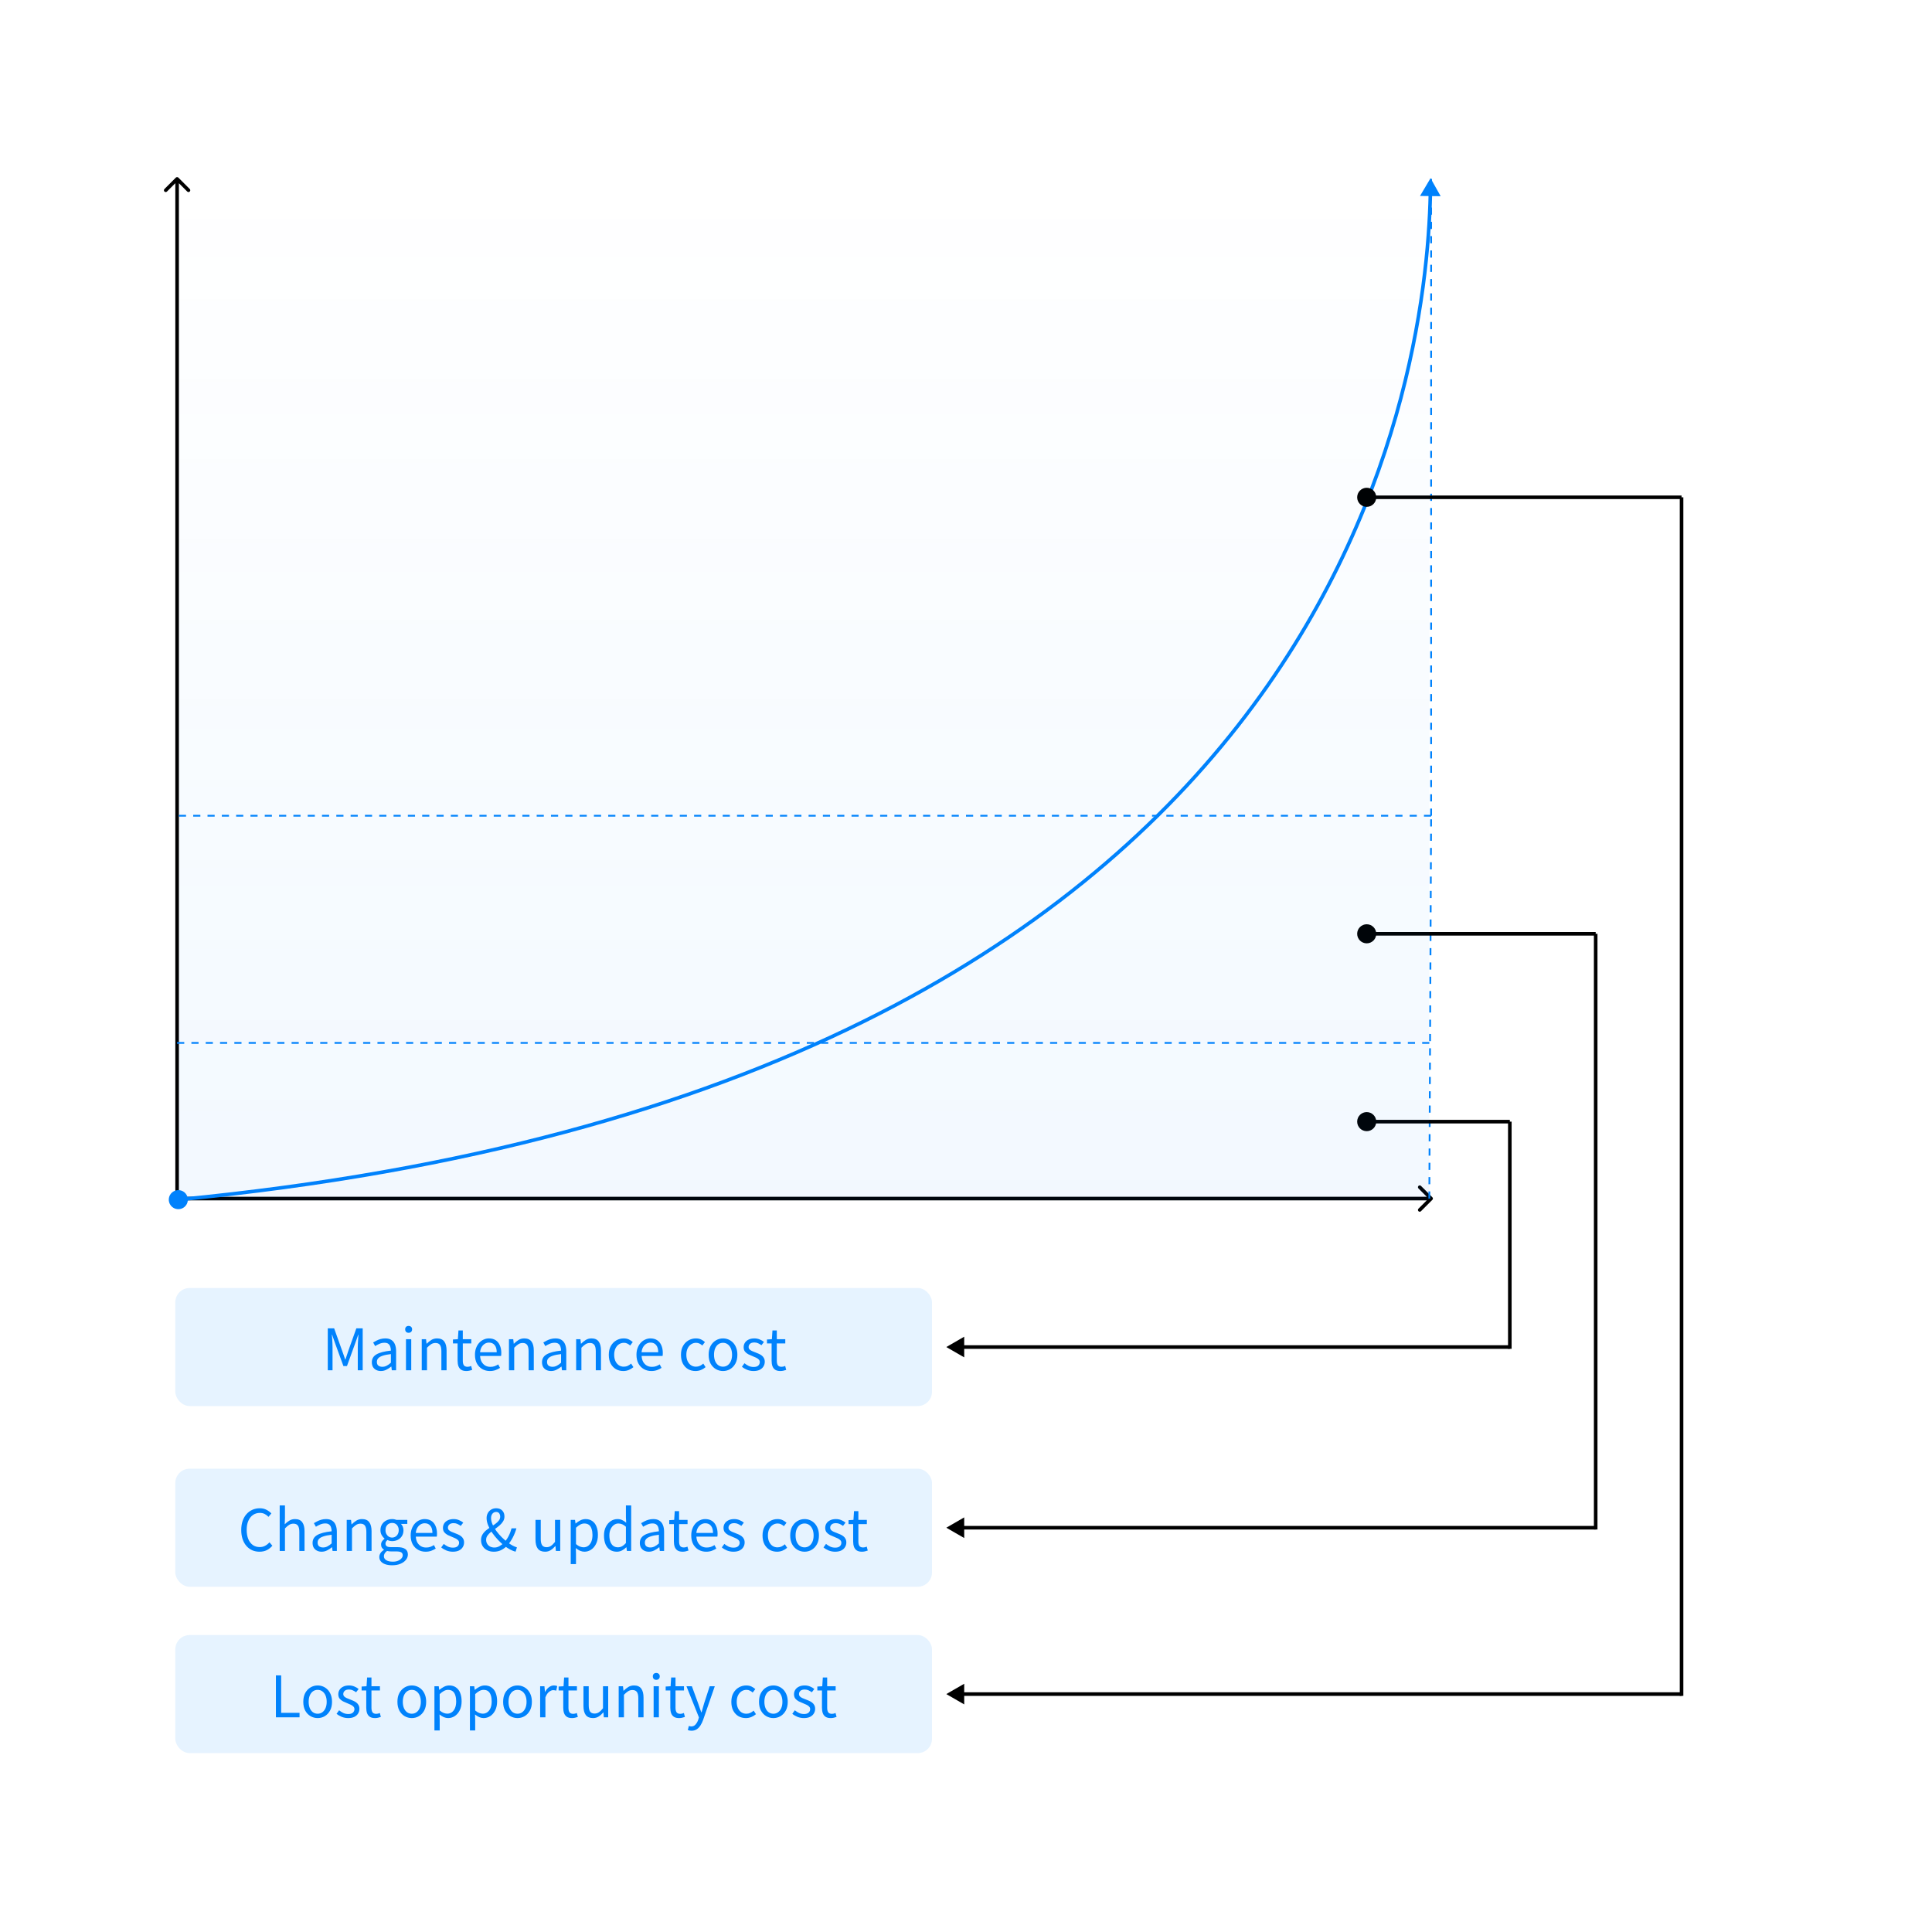 <svg width="1080" height="1080" viewBox="0 0 1080 1080" fill="none" xmlns="http://www.w3.org/2000/svg">
<path d="M99.707 99.293C99.317 98.902 98.683 98.902 98.293 99.293L91.929 105.657C91.538 106.047 91.538 106.68 91.929 107.071C92.32 107.462 92.953 107.462 93.343 107.071L99 101.414L104.657 107.071C105.047 107.462 105.681 107.462 106.071 107.071C106.462 106.68 106.462 106.047 106.071 105.657L99.707 99.293ZM99 671.008H100L100 100H99H98L98 671.008H99Z" fill="black"/>
<path d="M800.707 670.707C801.098 670.317 801.098 669.683 800.707 669.293L794.343 662.929C793.953 662.538 793.319 662.538 792.929 662.929C792.538 663.319 792.538 663.953 792.929 664.343L798.586 670L792.929 675.657C792.538 676.047 792.538 676.681 792.929 677.071C793.319 677.462 793.953 677.462 794.343 677.071L800.707 670.707ZM100 670V671L800 671V670V669L100 669V670Z" fill="black"/>
<path d="M99 583L799 583" stroke="#0082FC" stroke-dasharray="4 4"/>
<path d="M100 456L800 456" stroke="#0082FC" stroke-dasharray="4 4"/>
<path d="M800 100V456" stroke="#0082FC" stroke-dasharray="4 4"/>
<path d="M799 670L800 456" stroke="#0082FC" stroke-dasharray="4 4"/>
<path d="M95.551 673.984C97.413 676.267 100.772 676.608 103.055 674.746C105.337 672.884 105.678 669.525 103.816 667.242C101.955 664.96 98.595 664.619 96.312 666.481C94.03 668.342 93.689 671.702 95.551 673.984ZM799.684 99.613L793.797 109.547L805.343 109.678L799.684 99.613ZM99.684 670.613L99.78 671.609C424.112 640.252 598.77 526.168 692.622 406.499C786.453 286.855 799.391 161.781 800.581 108.641L799.581 108.619L798.582 108.596C797.397 161.505 784.51 286.091 691.048 405.265C597.606 524.412 423.503 638.302 99.587 669.618L99.684 670.613Z" fill="#0082FC"/>
<path d="M529 753L539 758.773L539 747.226L529 753ZM538 753L538 754L844 754L844 753L844 752L538 752L538 753Z" fill="black"/>
<path d="M529 854L539 859.773L539 848.226L529 854ZM538 854L538 855L892 855L892 854L892 853L538 853L538 854Z" fill="black"/>
<path d="M529 947L539 952.774V941.226L529 947ZM538 947V948L940 948V947V946L538 946V947Z" fill="black"/>
<path d="M844 627V754" stroke="black" stroke-width="2"/>
<path d="M892 522V855" stroke="black" stroke-width="2"/>
<path d="M940 278V948" stroke="black" stroke-width="2"/>
<path d="M758.667 627C758.667 629.946 761.054 632.333 764 632.333C766.946 632.333 769.333 629.946 769.333 627C769.333 624.054 766.946 621.667 764 621.667C761.054 621.667 758.667 624.054 758.667 627ZM764 627V628H844V627V626H764V627Z" fill="black"/>
<path d="M758.667 522C758.667 524.946 761.054 527.333 764 527.333C766.946 527.333 769.333 524.946 769.333 522C769.333 519.054 766.946 516.667 764 516.667C761.054 516.667 758.667 519.054 758.667 522ZM764 522V523H892V522V521H764V522Z" fill="black"/>
<path d="M758.667 278C758.667 280.946 761.054 283.333 764 283.333C766.946 283.333 769.333 280.946 769.333 278C769.333 275.054 766.946 272.667 764 272.667C761.054 272.667 758.667 275.054 758.667 278ZM764 278V279H940V278V277H764V278Z" fill="black"/>
<rect x="98" y="720" width="423" height="66" rx="8" fill="#0082FC" fill-opacity="0.1"/>
<rect x="98" y="821" width="423" height="66" rx="8" fill="#0082FC" fill-opacity="0.1"/>
<rect x="98" y="914" width="423" height="66" rx="8" fill="#0082FC" fill-opacity="0.1"/>
<path d="M183.232 766V742.544H186.784L191.264 755.088C191.563 755.877 191.851 756.688 192.128 757.52C192.405 758.352 192.683 759.173 192.96 759.984H193.088C193.387 759.173 193.664 758.352 193.92 757.52C194.197 756.688 194.464 755.877 194.72 755.088L199.2 742.544H202.752V766H200V753.008C200 752.325 200.021 751.589 200.064 750.8C200.107 749.989 200.16 749.179 200.224 748.368C200.288 747.536 200.341 746.779 200.384 746.096H200.256L198.368 751.44L193.952 763.632H191.968L187.52 751.44L185.632 746.096H185.504C185.589 746.779 185.653 747.536 185.696 748.368C185.76 749.179 185.803 749.989 185.824 750.8C185.867 751.589 185.888 752.325 185.888 753.008V766H183.232ZM212.913 766.416C211.953 766.416 211.089 766.224 210.321 765.84C209.553 765.456 208.945 764.901 208.497 764.176C208.07 763.429 207.857 762.533 207.857 761.488C207.857 759.589 208.699 758.139 210.385 757.136C212.091 756.112 214.801 755.397 218.513 754.992C218.513 754.245 218.406 753.541 218.193 752.88C218.001 752.197 217.649 751.653 217.137 751.248C216.625 750.821 215.889 750.608 214.929 750.608C213.926 750.608 212.977 750.811 212.081 751.216C211.206 751.6 210.417 752.016 209.713 752.464L208.593 750.448C209.126 750.107 209.745 749.765 210.449 749.424C211.153 749.061 211.921 748.763 212.753 748.528C213.585 748.293 214.47 748.176 215.409 748.176C216.817 748.176 217.958 748.475 218.833 749.072C219.729 749.669 220.379 750.501 220.785 751.568C221.211 752.613 221.425 753.861 221.425 755.312V766H219.025L218.769 763.92H218.673C217.862 764.603 216.966 765.189 215.985 765.68C215.025 766.171 214.001 766.416 212.913 766.416ZM213.745 764.048C214.577 764.048 215.366 763.856 216.113 763.472C216.881 763.088 217.681 762.523 218.513 761.776V756.944C216.571 757.157 215.025 757.467 213.873 757.872C212.721 758.256 211.899 758.736 211.409 759.312C210.918 759.867 210.673 760.528 210.673 761.296C210.673 762.299 210.971 763.013 211.569 763.44C212.166 763.845 212.891 764.048 213.745 764.048ZM226.944 766V748.624H229.888V766H226.944ZM228.416 745.04C227.84 745.04 227.371 744.869 227.008 744.528C226.667 744.165 226.496 743.685 226.496 743.088C226.496 742.512 226.667 742.053 227.008 741.712C227.371 741.371 227.84 741.2 228.416 741.2C228.992 741.2 229.461 741.371 229.824 741.712C230.187 742.053 230.368 742.512 230.368 743.088C230.368 743.685 230.187 744.165 229.824 744.528C229.461 744.869 228.992 745.04 228.416 745.04ZM235.757 766V748.624H238.157L238.445 751.152H238.509C239.341 750.32 240.215 749.616 241.133 749.04C242.071 748.464 243.138 748.176 244.333 748.176C246.167 748.176 247.511 748.763 248.365 749.936C249.218 751.088 249.645 752.773 249.645 754.992V766H246.733V755.376C246.733 753.733 246.466 752.549 245.933 751.824C245.421 751.099 244.589 750.736 243.437 750.736C242.541 750.736 241.741 750.96 241.036 751.408C240.333 751.856 239.554 752.517 238.701 753.392V766H235.757ZM260.728 766.416C259.512 766.416 258.541 766.181 257.816 765.712C257.09 765.221 256.568 764.539 256.248 763.664C255.949 762.789 255.8 761.776 255.8 760.624V750.992H253.208V748.784L255.96 748.624L256.28 743.728H258.712V748.624H263.448V750.992H258.712V760.72C258.712 761.765 258.904 762.587 259.288 763.184C259.693 763.76 260.397 764.048 261.4 764.048C261.72 764.048 262.061 764.005 262.424 763.92C262.786 763.813 263.106 763.696 263.384 763.568L263.96 765.776C263.469 765.947 262.946 766.096 262.392 766.224C261.837 766.352 261.282 766.416 260.728 766.416ZM273.828 766.416C272.27 766.416 270.862 766.053 269.604 765.328C268.345 764.603 267.342 763.568 266.596 762.224C265.87 760.859 265.508 759.227 265.508 757.328C265.508 755.899 265.721 754.629 266.148 753.52C266.574 752.389 267.15 751.429 267.876 750.64C268.622 749.829 269.465 749.221 270.404 748.816C271.342 748.389 272.302 748.176 273.284 748.176C274.777 748.176 276.036 748.507 277.06 749.168C278.084 749.829 278.862 750.779 279.396 752.016C279.95 753.232 280.228 754.672 280.228 756.336C280.228 756.656 280.217 756.955 280.196 757.232C280.174 757.509 280.142 757.765 280.1 758H268.388C268.452 759.237 268.729 760.315 269.22 761.232C269.732 762.128 270.404 762.832 271.236 763.344C272.068 763.835 273.038 764.08 274.148 764.08C275.001 764.08 275.769 763.963 276.452 763.728C277.156 763.472 277.838 763.131 278.5 762.704L279.524 764.656C278.777 765.147 277.934 765.563 276.996 765.904C276.057 766.245 275.001 766.416 273.828 766.416ZM268.356 755.92H277.668C277.668 754.171 277.284 752.837 276.516 751.92C275.769 750.981 274.713 750.512 273.348 750.512C272.537 750.512 271.769 750.725 271.044 751.152C270.34 751.579 269.742 752.187 269.252 752.976C268.782 753.765 268.484 754.747 268.356 755.92ZM284.507 766V748.624H286.907L287.195 751.152H287.259C288.091 750.32 288.965 749.616 289.883 749.04C290.821 748.464 291.888 748.176 293.083 748.176C294.917 748.176 296.261 748.763 297.115 749.936C297.968 751.088 298.395 752.773 298.395 754.992V766H295.483V755.376C295.483 753.733 295.216 752.549 294.683 751.824C294.171 751.099 293.339 750.736 292.187 750.736C291.291 750.736 290.491 750.96 289.786 751.408C289.083 751.856 288.304 752.517 287.451 753.392V766H284.507ZM308.038 766.416C307.078 766.416 306.214 766.224 305.446 765.84C304.678 765.456 304.07 764.901 303.622 764.176C303.195 763.429 302.982 762.533 302.982 761.488C302.982 759.589 303.824 758.139 305.51 757.136C307.216 756.112 309.926 755.397 313.638 754.992C313.638 754.245 313.531 753.541 313.318 752.88C313.126 752.197 312.774 751.653 312.262 751.248C311.75 750.821 311.014 750.608 310.054 750.608C309.051 750.608 308.102 750.811 307.206 751.216C306.331 751.6 305.542 752.016 304.838 752.464L303.718 750.448C304.251 750.107 304.87 749.765 305.574 749.424C306.278 749.061 307.046 748.763 307.878 748.528C308.71 748.293 309.595 748.176 310.534 748.176C311.942 748.176 313.083 748.475 313.958 749.072C314.854 749.669 315.504 750.501 315.91 751.568C316.336 752.613 316.55 753.861 316.55 755.312V766H314.15L313.894 763.92H313.798C312.987 764.603 312.091 765.189 311.11 765.68C310.15 766.171 309.126 766.416 308.038 766.416ZM308.87 764.048C309.702 764.048 310.491 763.856 311.238 763.472C312.006 763.088 312.806 762.523 313.638 761.776V756.944C311.696 757.157 310.15 757.467 308.998 757.872C307.846 758.256 307.024 758.736 306.534 759.312C306.043 759.867 305.798 760.528 305.798 761.296C305.798 762.299 306.096 763.013 306.694 763.44C307.291 763.845 308.016 764.048 308.87 764.048ZM322.069 766V748.624H324.469L324.757 751.152H324.821C325.653 750.32 326.528 749.616 327.445 749.04C328.384 748.464 329.45 748.176 330.645 748.176C332.48 748.176 333.824 748.763 334.677 749.936C335.53 751.088 335.957 752.773 335.957 754.992V766H333.045V755.376C333.045 753.733 332.778 752.549 332.245 751.824C331.733 751.099 330.901 750.736 329.749 750.736C328.853 750.736 328.053 750.96 327.349 751.408C326.645 751.856 325.866 752.517 325.013 753.392V766H322.069ZM348.448 766.416C346.912 766.416 345.526 766.064 344.288 765.36C343.072 764.635 342.102 763.6 341.376 762.256C340.672 760.891 340.32 759.248 340.32 757.328C340.32 755.387 340.704 753.744 341.472 752.4C342.24 751.035 343.264 749.989 344.544 749.264C345.824 748.539 347.2 748.176 348.672 748.176C349.803 748.176 350.774 748.379 351.584 748.784C352.416 749.189 353.131 749.669 353.728 750.224L352.256 752.144C351.766 751.696 351.232 751.333 350.656 751.056C350.102 750.779 349.483 750.64 348.8 750.64C347.755 750.64 346.816 750.917 345.984 751.472C345.152 752.027 344.502 752.805 344.032 753.808C343.563 754.811 343.328 755.984 343.328 757.328C343.328 758.651 343.552 759.813 344 760.816C344.47 761.819 345.099 762.597 345.888 763.152C346.699 763.707 347.638 763.984 348.704 763.984C349.515 763.984 350.262 763.824 350.944 763.504C351.627 763.163 352.246 762.747 352.8 762.256L354.08 764.24C353.291 764.923 352.416 765.456 351.456 765.84C350.496 766.224 349.494 766.416 348.448 766.416ZM364.109 766.416C362.552 766.416 361.144 766.053 359.885 765.328C358.626 764.603 357.624 763.568 356.877 762.224C356.152 760.859 355.789 759.227 355.789 757.328C355.789 755.899 356.002 754.629 356.429 753.52C356.856 752.389 357.432 751.429 358.157 750.64C358.904 749.829 359.746 749.221 360.685 748.816C361.624 748.389 362.584 748.176 363.565 748.176C365.058 748.176 366.317 748.507 367.341 749.168C368.365 749.829 369.144 750.779 369.677 752.016C370.232 753.232 370.509 754.672 370.509 756.336C370.509 756.656 370.498 756.955 370.477 757.232C370.456 757.509 370.424 757.765 370.381 758H358.669C358.733 759.237 359.01 760.315 359.501 761.232C360.013 762.128 360.685 762.832 361.517 763.344C362.349 763.835 363.32 764.08 364.429 764.08C365.282 764.08 366.05 763.963 366.733 763.728C367.437 763.472 368.12 763.131 368.781 762.704L369.805 764.656C369.058 765.147 368.216 765.563 367.277 765.904C366.338 766.245 365.282 766.416 364.109 766.416ZM358.637 755.92H367.949C367.949 754.171 367.565 752.837 366.797 751.92C366.05 750.981 364.994 750.512 363.629 750.512C362.818 750.512 362.05 750.725 361.325 751.152C360.621 751.579 360.024 752.187 359.533 752.976C359.064 753.765 358.765 754.747 358.637 755.92ZM388.792 766.416C387.256 766.416 385.869 766.064 384.632 765.36C383.416 764.635 382.445 763.6 381.72 762.256C381.016 760.891 380.664 759.248 380.664 757.328C380.664 755.387 381.048 753.744 381.816 752.4C382.584 751.035 383.608 749.989 384.888 749.264C386.168 748.539 387.544 748.176 389.016 748.176C390.147 748.176 391.117 748.379 391.928 748.784C392.76 749.189 393.475 749.669 394.072 750.224L392.6 752.144C392.109 751.696 391.576 751.333 391 751.056C390.445 750.779 389.827 750.64 389.144 750.64C388.099 750.64 387.16 750.917 386.328 751.472C385.496 752.027 384.845 752.805 384.376 753.808C383.907 754.811 383.672 755.984 383.672 757.328C383.672 758.651 383.896 759.813 384.344 760.816C384.813 761.819 385.443 762.597 386.232 763.152C387.043 763.707 387.981 763.984 389.048 763.984C389.859 763.984 390.605 763.824 391.288 763.504C391.971 763.163 392.589 762.747 393.144 762.256L394.424 764.24C393.635 764.923 392.76 765.456 391.8 765.84C390.84 766.224 389.837 766.416 388.792 766.416ZM404.165 766.416C402.757 766.416 401.434 766.064 400.197 765.36C398.959 764.635 397.967 763.6 397.221 762.256C396.495 760.891 396.133 759.248 396.133 757.328C396.133 755.387 396.495 753.744 397.221 752.4C397.967 751.035 398.959 749.989 400.197 749.264C401.434 748.539 402.757 748.176 404.165 748.176C405.231 748.176 406.245 748.379 407.205 748.784C408.186 749.189 409.05 749.787 409.797 750.576C410.543 751.365 411.13 752.325 411.557 753.456C411.983 754.587 412.197 755.877 412.197 757.328C412.197 759.248 411.823 760.891 411.077 762.256C410.33 763.6 409.349 764.635 408.133 765.36C406.917 766.064 405.594 766.416 404.165 766.416ZM404.165 763.984C405.167 763.984 406.042 763.707 406.789 763.152C407.557 762.597 408.154 761.819 408.581 760.816C409.007 759.813 409.221 758.651 409.221 757.328C409.221 755.984 409.007 754.811 408.581 753.808C408.154 752.805 407.557 752.027 406.789 751.472C406.042 750.917 405.167 750.64 404.165 750.64C403.162 750.64 402.277 750.917 401.509 751.472C400.762 752.027 400.175 752.805 399.749 753.808C399.343 754.811 399.141 755.984 399.141 757.328C399.141 758.651 399.343 759.813 399.749 760.816C400.175 761.819 400.762 762.597 401.509 763.152C402.277 763.707 403.162 763.984 404.165 763.984ZM421.207 766.416C419.991 766.416 418.807 766.192 417.655 765.744C416.524 765.275 415.553 764.699 414.743 764.016L416.151 762.064C416.919 762.683 417.708 763.184 418.519 763.568C419.329 763.952 420.257 764.144 421.303 764.144C422.455 764.144 423.308 763.888 423.863 763.376C424.439 762.843 424.727 762.192 424.727 761.424C424.727 760.827 424.524 760.336 424.119 759.952C423.735 759.547 423.233 759.205 422.615 758.928C422.017 758.629 421.399 758.363 420.759 758.128C419.948 757.808 419.148 757.456 418.359 757.072C417.591 756.667 416.951 756.155 416.439 755.536C415.948 754.896 415.703 754.085 415.703 753.104C415.703 752.165 415.937 751.333 416.407 750.608C416.876 749.861 417.559 749.275 418.455 748.848C419.351 748.4 420.428 748.176 421.687 748.176C422.753 748.176 423.745 748.368 424.663 748.752C425.601 749.136 426.401 749.605 427.063 750.16L425.655 751.984C425.057 751.557 424.439 751.195 423.799 750.896C423.18 750.597 422.487 750.448 421.719 750.448C420.609 750.448 419.788 750.704 419.255 751.216C418.743 751.707 418.487 752.293 418.487 752.976C418.487 753.509 418.657 753.957 418.999 754.32C419.361 754.683 419.831 754.992 420.407 755.248C420.983 755.483 421.591 755.728 422.231 755.984C422.871 756.219 423.5 756.475 424.119 756.752C424.759 757.029 425.324 757.36 425.815 757.744C426.327 758.128 426.732 758.608 427.031 759.184C427.351 759.739 427.511 760.432 427.511 761.264C427.511 762.203 427.265 763.067 426.775 763.856C426.305 764.645 425.601 765.275 424.663 765.744C423.745 766.192 422.593 766.416 421.207 766.416ZM436.259 766.416C435.043 766.416 434.072 766.181 433.347 765.712C432.622 765.221 432.099 764.539 431.779 763.664C431.48 762.789 431.331 761.776 431.331 760.624V750.992H428.739V748.784L431.491 748.624L431.811 743.728H434.243V748.624H438.979V750.992H434.243V760.72C434.243 761.765 434.435 762.587 434.819 763.184C435.224 763.76 435.928 764.048 436.931 764.048C437.251 764.048 437.592 764.005 437.955 763.92C438.318 763.813 438.638 763.696 438.915 763.568L439.491 765.776C439 765.947 438.478 766.096 437.923 766.224C437.368 766.352 436.814 766.416 436.259 766.416Z" fill="#0082FC"/>
<path d="M154.232 960V936.544H157.176V957.472H167.448V960H154.232ZM177.571 960.416C176.163 960.416 174.84 960.064 173.603 959.36C172.366 958.635 171.374 957.6 170.627 956.256C169.902 954.891 169.539 953.248 169.539 951.328C169.539 949.387 169.902 947.744 170.627 946.4C171.374 945.035 172.366 943.989 173.603 943.264C174.84 942.539 176.163 942.176 177.571 942.176C178.638 942.176 179.651 942.379 180.611 942.784C181.592 943.189 182.456 943.787 183.203 944.576C183.95 945.365 184.536 946.325 184.963 947.456C185.39 948.587 185.603 949.877 185.603 951.328C185.603 953.248 185.23 954.891 184.483 956.256C183.736 957.6 182.755 958.635 181.539 959.36C180.323 960.064 179 960.416 177.571 960.416ZM177.571 957.984C178.574 957.984 179.448 957.707 180.195 957.152C180.963 956.597 181.56 955.819 181.987 954.816C182.414 953.813 182.627 952.651 182.627 951.328C182.627 949.984 182.414 948.811 181.987 947.808C181.56 946.805 180.963 946.027 180.195 945.472C179.448 944.917 178.574 944.64 177.571 944.64C176.568 944.64 175.683 944.917 174.915 945.472C174.168 946.027 173.582 946.805 173.155 947.808C172.75 948.811 172.547 949.984 172.547 951.328C172.547 952.651 172.75 953.813 173.155 954.816C173.582 955.819 174.168 956.597 174.915 957.152C175.683 957.707 176.568 957.984 177.571 957.984ZM194.613 960.416C193.397 960.416 192.213 960.192 191.061 959.744C189.93 959.275 188.96 958.699 188.149 958.016L189.557 956.064C190.325 956.683 191.114 957.184 191.925 957.568C192.736 957.952 193.664 958.144 194.709 958.144C195.861 958.144 196.714 957.888 197.269 957.376C197.845 956.843 198.133 956.192 198.133 955.424C198.133 954.827 197.93 954.336 197.525 953.952C197.141 953.547 196.64 953.205 196.021 952.928C195.424 952.629 194.805 952.363 194.165 952.128C193.354 951.808 192.554 951.456 191.765 951.072C190.997 950.667 190.357 950.155 189.845 949.536C189.354 948.896 189.109 948.085 189.109 947.104C189.109 946.165 189.344 945.333 189.813 944.608C190.282 943.861 190.965 943.275 191.861 942.848C192.757 942.4 193.834 942.176 195.093 942.176C196.16 942.176 197.152 942.368 198.069 942.752C199.008 943.136 199.808 943.605 200.469 944.16L199.061 945.984C198.464 945.557 197.845 945.195 197.205 944.896C196.586 944.597 195.893 944.448 195.125 944.448C194.016 944.448 193.194 944.704 192.661 945.216C192.149 945.707 191.893 946.293 191.893 946.976C191.893 947.509 192.064 947.957 192.405 948.32C192.768 948.683 193.237 948.992 193.813 949.248C194.389 949.483 194.997 949.728 195.637 949.984C196.277 950.219 196.906 950.475 197.525 950.752C198.165 951.029 198.73 951.36 199.221 951.744C199.733 952.128 200.138 952.608 200.437 953.184C200.757 953.739 200.917 954.432 200.917 955.264C200.917 956.203 200.672 957.067 200.181 957.856C199.712 958.645 199.008 959.275 198.069 959.744C197.152 960.192 196 960.416 194.613 960.416ZM209.665 960.416C208.449 960.416 207.479 960.181 206.753 959.712C206.028 959.221 205.505 958.539 205.185 957.664C204.887 956.789 204.737 955.776 204.737 954.624V944.992H202.145V942.784L204.897 942.624L205.217 937.728H207.649V942.624H212.385V944.992H207.649V954.72C207.649 955.765 207.841 956.587 208.225 957.184C208.631 957.76 209.335 958.048 210.337 958.048C210.657 958.048 210.999 958.005 211.361 957.92C211.724 957.813 212.044 957.696 212.321 957.568L212.897 959.776C212.407 959.947 211.884 960.096 211.329 960.224C210.775 960.352 210.22 960.416 209.665 960.416ZM230.196 960.416C228.788 960.416 227.465 960.064 226.228 959.36C224.991 958.635 223.999 957.6 223.252 956.256C222.527 954.891 222.164 953.248 222.164 951.328C222.164 949.387 222.527 947.744 223.252 946.4C223.999 945.035 224.991 943.989 226.228 943.264C227.465 942.539 228.788 942.176 230.196 942.176C231.263 942.176 232.276 942.379 233.236 942.784C234.217 943.189 235.081 943.787 235.828 944.576C236.575 945.365 237.161 946.325 237.588 947.456C238.015 948.587 238.228 949.877 238.228 951.328C238.228 953.248 237.855 954.891 237.108 956.256C236.361 957.6 235.38 958.635 234.164 959.36C232.948 960.064 231.625 960.416 230.196 960.416ZM230.196 957.984C231.199 957.984 232.073 957.707 232.82 957.152C233.588 956.597 234.185 955.819 234.612 954.816C235.039 953.813 235.252 952.651 235.252 951.328C235.252 949.984 235.039 948.811 234.612 947.808C234.185 946.805 233.588 946.027 232.82 945.472C232.073 944.917 231.199 944.64 230.196 944.64C229.193 944.64 228.308 944.917 227.54 945.472C226.793 946.027 226.207 946.805 225.78 947.808C225.375 948.811 225.172 949.984 225.172 951.328C225.172 952.651 225.375 953.813 225.78 954.816C226.207 955.819 226.793 956.597 227.54 957.152C228.308 957.707 229.193 957.984 230.196 957.984ZM242.85 967.328V942.624H245.25L245.538 944.64H245.602C246.392 943.979 247.256 943.403 248.194 942.912C249.154 942.421 250.136 942.176 251.138 942.176C252.632 942.176 253.89 942.549 254.914 943.296C255.96 944.021 256.738 945.045 257.25 946.368C257.784 947.691 258.05 949.248 258.05 951.04C258.05 953.024 257.688 954.72 256.962 956.128C256.258 957.515 255.33 958.581 254.178 959.328C253.048 960.053 251.821 960.416 250.498 960.416C249.709 960.416 248.909 960.245 248.098 959.904C247.288 959.541 246.488 959.04 245.698 958.4L245.794 961.44V967.328H242.85ZM250.018 957.952C250.978 957.952 251.832 957.685 252.578 957.152C253.346 956.597 253.944 955.808 254.37 954.784C254.797 953.739 255.01 952.501 255.01 951.072C255.01 949.792 254.85 948.672 254.53 947.712C254.232 946.731 253.752 945.973 253.09 945.44C252.429 944.907 251.533 944.64 250.402 944.64C249.677 944.64 248.93 944.843 248.162 945.248C247.416 945.653 246.626 946.24 245.794 947.008V956.16C246.562 956.821 247.32 957.291 248.066 957.568C248.813 957.824 249.464 957.952 250.018 957.952ZM262.694 967.328V942.624H265.094L265.382 944.64H265.446C266.235 943.979 267.099 943.403 268.038 942.912C268.998 942.421 269.979 942.176 270.982 942.176C272.475 942.176 273.734 942.549 274.758 943.296C275.803 944.021 276.582 945.045 277.094 946.368C277.627 947.691 277.894 949.248 277.894 951.04C277.894 953.024 277.531 954.72 276.806 956.128C276.102 957.515 275.174 958.581 274.022 959.328C272.891 960.053 271.665 960.416 270.342 960.416C269.553 960.416 268.753 960.245 267.942 959.904C267.131 959.541 266.331 959.04 265.542 958.4L265.638 961.44V967.328H262.694ZM269.862 957.952C270.822 957.952 271.675 957.685 272.422 957.152C273.19 956.597 273.787 955.808 274.214 954.784C274.641 953.739 274.854 952.501 274.854 951.072C274.854 949.792 274.694 948.672 274.374 947.712C274.075 946.731 273.595 945.973 272.934 945.44C272.273 944.907 271.377 944.64 270.246 944.64C269.521 944.64 268.774 944.843 268.006 945.248C267.259 945.653 266.47 946.24 265.638 947.008V956.16C266.406 956.821 267.163 957.291 267.91 957.568C268.657 957.824 269.307 957.952 269.862 957.952ZM289.29 960.416C287.882 960.416 286.559 960.064 285.322 959.36C284.084 958.635 283.092 957.6 282.346 956.256C281.62 954.891 281.258 953.248 281.258 951.328C281.258 949.387 281.62 947.744 282.346 946.4C283.092 945.035 284.084 943.989 285.322 943.264C286.559 942.539 287.882 942.176 289.29 942.176C290.356 942.176 291.37 942.379 292.33 942.784C293.311 943.189 294.175 943.787 294.922 944.576C295.668 945.365 296.255 946.325 296.682 947.456C297.108 948.587 297.322 949.877 297.322 951.328C297.322 953.248 296.948 954.891 296.202 956.256C295.455 957.6 294.474 958.635 293.258 959.36C292.042 960.064 290.719 960.416 289.29 960.416ZM289.29 957.984C290.292 957.984 291.167 957.707 291.914 957.152C292.682 956.597 293.279 955.819 293.706 954.816C294.132 953.813 294.346 952.651 294.346 951.328C294.346 949.984 294.132 948.811 293.706 947.808C293.279 946.805 292.682 946.027 291.914 945.472C291.167 944.917 290.292 944.64 289.29 944.64C288.287 944.64 287.402 944.917 286.634 945.472C285.887 946.027 285.3 946.805 284.874 947.808C284.468 948.811 284.266 949.984 284.266 951.328C284.266 952.651 284.468 953.813 284.874 954.816C285.3 955.819 285.887 956.597 286.634 957.152C287.402 957.707 288.287 957.984 289.29 957.984ZM301.944 960V942.624H304.344L304.632 945.792H304.696C305.293 944.683 306.019 943.808 306.872 943.168C307.747 942.507 308.664 942.176 309.624 942.176C310.029 942.176 310.371 942.208 310.648 942.272C310.947 942.315 311.224 942.411 311.48 942.56L310.936 945.088C310.637 945.003 310.371 944.939 310.136 944.896C309.901 944.832 309.603 944.8 309.24 944.8C308.536 944.8 307.779 945.109 306.968 945.728C306.157 946.325 305.464 947.36 304.888 948.832V960H301.944ZM319.79 960.416C318.574 960.416 317.604 960.181 316.878 959.712C316.153 959.221 315.63 958.539 315.31 957.664C315.012 956.789 314.862 955.776 314.862 954.624V944.992H312.27V942.784L315.022 942.624L315.342 937.728H317.774V942.624H322.51V944.992H317.774V954.72C317.774 955.765 317.966 956.587 318.35 957.184C318.756 957.76 319.46 958.048 320.462 958.048C320.782 958.048 321.124 958.005 321.486 957.92C321.849 957.813 322.169 957.696 322.446 957.568L323.022 959.776C322.532 959.947 322.009 960.096 321.454 960.224C320.9 960.352 320.345 960.416 319.79 960.416ZM331.501 960.416C329.666 960.416 328.311 959.84 327.437 958.688C326.583 957.536 326.157 955.851 326.157 953.632V942.624H329.101V953.28C329.101 954.88 329.357 956.053 329.869 956.8C330.381 957.525 331.213 957.888 332.365 957.888C333.261 957.888 334.061 957.653 334.765 957.184C335.469 956.715 336.237 955.968 337.069 954.944V942.624H339.981V960H337.549L337.325 957.28H337.229C336.418 958.219 335.554 958.976 334.637 959.552C333.741 960.128 332.695 960.416 331.501 960.416ZM345.85 960V942.624H348.25L348.538 945.152H348.602C349.434 944.32 350.309 943.616 351.226 943.04C352.165 942.464 353.232 942.176 354.426 942.176C356.261 942.176 357.605 942.763 358.458 943.936C359.312 945.088 359.738 946.773 359.738 948.992V960H356.826V949.376C356.826 947.733 356.56 946.549 356.026 945.824C355.514 945.099 354.682 944.736 353.53 944.736C352.634 944.736 351.834 944.96 351.13 945.408C350.426 945.856 349.648 946.517 348.794 947.392V960H345.85ZM365.382 960V942.624H368.326V960H365.382ZM366.854 939.04C366.278 939.04 365.808 938.869 365.446 938.528C365.104 938.165 364.934 937.685 364.934 937.088C364.934 936.512 365.104 936.053 365.446 935.712C365.808 935.371 366.278 935.2 366.854 935.2C367.43 935.2 367.899 935.371 368.262 935.712C368.624 936.053 368.806 936.512 368.806 937.088C368.806 937.685 368.624 938.165 368.262 938.528C367.899 938.869 367.43 939.04 366.854 939.04ZM379.634 960.416C378.418 960.416 377.447 960.181 376.722 959.712C375.997 959.221 375.474 958.539 375.154 957.664C374.855 956.789 374.706 955.776 374.706 954.624V944.992H372.114V942.784L374.866 942.624L375.186 937.728H377.618V942.624H382.354V944.992H377.618V954.72C377.618 955.765 377.81 956.587 378.194 957.184C378.599 957.76 379.303 958.048 380.306 958.048C380.626 958.048 380.967 958.005 381.33 957.92C381.693 957.813 382.013 957.696 382.29 957.568L382.866 959.776C382.375 959.947 381.853 960.096 381.298 960.224C380.743 960.352 380.189 960.416 379.634 960.416ZM386.545 967.488C386.139 967.488 385.766 967.456 385.424 967.392C385.083 967.328 384.774 967.243 384.497 967.136L385.073 964.8C385.243 964.864 385.446 964.928 385.681 964.992C385.915 965.056 386.161 965.088 386.417 965.088C387.398 965.088 388.198 964.725 388.817 964C389.457 963.296 389.958 962.411 390.321 961.344L390.705 960.032L383.729 942.624H386.769L390.289 952.256C390.566 953.024 390.843 953.835 391.121 954.688C391.419 955.541 391.718 956.373 392.017 957.184H392.177C392.411 956.373 392.646 955.552 392.881 954.72C393.137 953.867 393.371 953.045 393.585 952.256L396.721 942.624H399.569L393.041 961.472C392.635 962.603 392.145 963.616 391.569 964.512C390.993 965.429 390.299 966.155 389.489 966.688C388.678 967.221 387.697 967.488 386.545 967.488ZM416.948 960.416C415.412 960.416 414.026 960.064 412.788 959.36C411.572 958.635 410.602 957.6 409.876 956.256C409.172 954.891 408.82 953.248 408.82 951.328C408.82 949.387 409.204 947.744 409.972 946.4C410.74 945.035 411.764 943.989 413.044 943.264C414.324 942.539 415.7 942.176 417.172 942.176C418.303 942.176 419.274 942.379 420.084 942.784C420.916 943.189 421.631 943.669 422.228 944.224L420.756 946.144C420.266 945.696 419.732 945.333 419.156 945.056C418.602 944.779 417.983 944.64 417.3 944.64C416.255 944.64 415.316 944.917 414.484 945.472C413.652 946.027 413.002 946.805 412.532 947.808C412.063 948.811 411.828 949.984 411.828 951.328C411.828 952.651 412.052 953.813 412.5 954.816C412.97 955.819 413.599 956.597 414.388 957.152C415.199 957.707 416.138 957.984 417.204 957.984C418.015 957.984 418.762 957.824 419.444 957.504C420.127 957.163 420.746 956.747 421.3 956.256L422.58 958.24C421.791 958.923 420.916 959.456 419.956 959.84C418.996 960.224 417.994 960.416 416.948 960.416ZM432.321 960.416C430.913 960.416 429.59 960.064 428.353 959.36C427.116 958.635 426.124 957.6 425.377 956.256C424.652 954.891 424.289 953.248 424.289 951.328C424.289 949.387 424.652 947.744 425.377 946.4C426.124 945.035 427.116 943.989 428.353 943.264C429.59 942.539 430.913 942.176 432.321 942.176C433.388 942.176 434.401 942.379 435.361 942.784C436.342 943.189 437.206 943.787 437.953 944.576C438.7 945.365 439.286 946.325 439.713 947.456C440.14 948.587 440.353 949.877 440.353 951.328C440.353 953.248 439.98 954.891 439.233 956.256C438.486 957.6 437.505 958.635 436.289 959.36C435.073 960.064 433.75 960.416 432.321 960.416ZM432.321 957.984C433.324 957.984 434.198 957.707 434.945 957.152C435.713 956.597 436.31 955.819 436.737 954.816C437.164 953.813 437.377 952.651 437.377 951.328C437.377 949.984 437.164 948.811 436.737 947.808C436.31 946.805 435.713 946.027 434.945 945.472C434.198 944.917 433.324 944.64 432.321 944.64C431.318 944.64 430.433 944.917 429.665 945.472C428.918 946.027 428.332 946.805 427.905 947.808C427.5 948.811 427.297 949.984 427.297 951.328C427.297 952.651 427.5 953.813 427.905 954.816C428.332 955.819 428.918 956.597 429.665 957.152C430.433 957.707 431.318 957.984 432.321 957.984ZM449.363 960.416C448.147 960.416 446.963 960.192 445.811 959.744C444.68 959.275 443.71 958.699 442.899 958.016L444.307 956.064C445.075 956.683 445.864 957.184 446.675 957.568C447.486 957.952 448.414 958.144 449.459 958.144C450.611 958.144 451.464 957.888 452.019 957.376C452.595 956.843 452.883 956.192 452.883 955.424C452.883 954.827 452.68 954.336 452.275 953.952C451.891 953.547 451.39 953.205 450.771 952.928C450.174 952.629 449.555 952.363 448.915 952.128C448.104 951.808 447.304 951.456 446.515 951.072C445.747 950.667 445.107 950.155 444.595 949.536C444.104 948.896 443.859 948.085 443.859 947.104C443.859 946.165 444.094 945.333 444.563 944.608C445.032 943.861 445.715 943.275 446.611 942.848C447.507 942.4 448.584 942.176 449.843 942.176C450.91 942.176 451.902 942.368 452.819 942.752C453.758 943.136 454.558 943.605 455.219 944.16L453.811 945.984C453.214 945.557 452.595 945.195 451.955 944.896C451.336 944.597 450.643 944.448 449.875 944.448C448.766 944.448 447.944 944.704 447.411 945.216C446.899 945.707 446.643 946.293 446.643 946.976C446.643 947.509 446.814 947.957 447.155 948.32C447.518 948.683 447.987 948.992 448.563 949.248C449.139 949.483 449.747 949.728 450.387 949.984C451.027 950.219 451.656 950.475 452.275 950.752C452.915 951.029 453.48 951.36 453.971 951.744C454.483 952.128 454.888 952.608 455.187 953.184C455.507 953.739 455.667 954.432 455.667 955.264C455.667 956.203 455.422 957.067 454.931 957.856C454.462 958.645 453.758 959.275 452.819 959.744C451.902 960.192 450.75 960.416 449.363 960.416ZM464.415 960.416C463.199 960.416 462.229 960.181 461.503 959.712C460.778 959.221 460.255 958.539 459.935 957.664C459.637 956.789 459.487 955.776 459.487 954.624V944.992H456.895V942.784L459.647 942.624L459.967 937.728H462.399V942.624H467.135V944.992H462.399V954.72C462.399 955.765 462.591 956.587 462.975 957.184C463.381 957.76 464.085 958.048 465.087 958.048C465.407 958.048 465.749 958.005 466.111 957.92C466.474 957.813 466.794 957.696 467.071 957.568L467.647 959.776C467.157 959.947 466.634 960.096 466.079 960.224C465.525 960.352 464.97 960.416 464.415 960.416Z" fill="#0082FC"/>
<path d="M145.064 867.416C143.613 867.416 142.259 867.149 141 866.616C139.763 866.061 138.685 865.261 137.768 864.216C136.851 863.171 136.136 861.901 135.624 860.408C135.112 858.893 134.856 857.187 134.856 855.288C134.856 853.389 135.112 851.693 135.624 850.2C136.157 848.685 136.893 847.405 137.832 846.36C138.771 845.315 139.869 844.515 141.128 843.96C142.387 843.405 143.763 843.128 145.256 843.128C146.685 843.128 147.944 843.427 149.032 844.024C150.12 844.6 151.005 845.261 151.688 846.008L150.088 847.928C149.469 847.267 148.765 846.733 147.976 846.328C147.187 845.923 146.291 845.72 145.288 845.72C143.816 845.72 142.525 846.104 141.416 846.872C140.307 847.64 139.443 848.739 138.824 850.168C138.205 851.576 137.896 853.251 137.896 855.192C137.896 857.176 138.195 858.893 138.792 860.344C139.389 861.773 140.232 862.883 141.32 863.672C142.408 864.44 143.699 864.824 145.192 864.824C146.301 864.824 147.293 864.589 148.168 864.12C149.064 863.651 149.885 863 150.632 862.168L152.264 864.056C151.347 865.123 150.301 865.955 149.128 866.552C147.955 867.128 146.6 867.416 145.064 867.416ZM156.35 867V841.528H159.294V848.504L159.166 852.088C159.977 851.277 160.841 850.595 161.758 850.04C162.676 849.464 163.732 849.176 164.926 849.176C166.761 849.176 168.105 849.763 168.958 850.936C169.812 852.088 170.238 853.773 170.238 855.992V867H167.326V856.376C167.326 854.733 167.06 853.549 166.526 852.824C166.014 852.099 165.182 851.736 164.03 851.736C163.134 851.736 162.334 851.96 161.63 852.408C160.926 852.856 160.148 853.517 159.294 854.392V867H156.35ZM179.788 867.416C178.828 867.416 177.964 867.224 177.196 866.84C176.428 866.456 175.82 865.901 175.372 865.176C174.945 864.429 174.732 863.533 174.732 862.488C174.732 860.589 175.574 859.139 177.26 858.136C178.966 857.112 181.676 856.397 185.388 855.992C185.388 855.245 185.281 854.541 185.068 853.88C184.876 853.197 184.524 852.653 184.012 852.248C183.5 851.821 182.764 851.608 181.804 851.608C180.801 851.608 179.852 851.811 178.956 852.216C178.081 852.6 177.292 853.016 176.588 853.464L175.468 851.448C176.001 851.107 176.62 850.765 177.324 850.424C178.028 850.061 178.796 849.763 179.628 849.528C180.46 849.293 181.345 849.176 182.284 849.176C183.692 849.176 184.833 849.475 185.708 850.072C186.604 850.669 187.254 851.501 187.66 852.568C188.086 853.613 188.3 854.861 188.3 856.312V867H185.9L185.644 864.92H185.548C184.737 865.603 183.841 866.189 182.86 866.68C181.9 867.171 180.876 867.416 179.788 867.416ZM180.62 865.048C181.452 865.048 182.241 864.856 182.988 864.472C183.756 864.088 184.556 863.523 185.388 862.776V857.944C183.446 858.157 181.9 858.467 180.748 858.872C179.596 859.256 178.774 859.736 178.284 860.312C177.793 860.867 177.548 861.528 177.548 862.296C177.548 863.299 177.846 864.013 178.444 864.44C179.041 864.845 179.766 865.048 180.62 865.048ZM193.819 867V849.624H196.219L196.507 852.152H196.571C197.403 851.32 198.278 850.616 199.195 850.04C200.134 849.464 201.2 849.176 202.395 849.176C204.23 849.176 205.574 849.763 206.427 850.936C207.28 852.088 207.707 853.773 207.707 855.992V867H204.795V856.376C204.795 854.733 204.528 853.549 203.995 852.824C203.483 852.099 202.651 851.736 201.499 851.736C200.603 851.736 199.803 851.96 199.099 852.408C198.395 852.856 197.616 853.517 196.763 854.392V867H193.819ZM219.206 875C217.798 875 216.55 874.819 215.462 874.456C214.374 874.093 213.532 873.56 212.934 872.856C212.337 872.173 212.038 871.341 212.038 870.36C212.038 869.613 212.262 868.888 212.71 868.184C213.158 867.501 213.788 866.915 214.598 866.424V866.264C214.15 865.987 213.777 865.613 213.478 865.144C213.18 864.675 213.03 864.099 213.03 863.416C213.03 862.691 213.233 862.051 213.638 861.496C214.065 860.941 214.502 860.504 214.95 860.184V860.056C214.374 859.608 213.852 858.979 213.382 858.168C212.913 857.357 212.678 856.429 212.678 855.384C212.678 854.104 212.977 853.005 213.574 852.088C214.172 851.149 214.961 850.435 215.942 849.944C216.945 849.432 218.022 849.176 219.174 849.176C219.686 849.176 220.145 849.219 220.55 849.304C220.977 849.389 221.34 849.496 221.638 849.624H227.686V851.864H224.134C224.561 852.269 224.902 852.781 225.158 853.4C225.414 854.019 225.542 854.701 225.542 855.448C225.542 856.685 225.254 857.763 224.678 858.68C224.124 859.576 223.366 860.269 222.406 860.76C221.446 861.251 220.369 861.496 219.174 861.496C218.769 861.496 218.332 861.443 217.862 861.336C217.414 861.229 216.998 861.08 216.614 860.888C216.294 861.144 216.028 861.432 215.814 861.752C215.601 862.072 215.494 862.477 215.494 862.968C215.494 863.501 215.708 863.949 216.134 864.312C216.561 864.675 217.361 864.856 218.534 864.856H221.958C223.964 864.856 225.468 865.187 226.47 865.848C227.494 866.509 228.006 867.555 228.006 868.984C228.006 870.051 227.644 871.043 226.918 871.96C226.193 872.877 225.169 873.613 223.846 874.168C222.545 874.723 220.998 875 219.206 875ZM219.174 859.512C219.857 859.512 220.476 859.341 221.03 859C221.606 858.659 222.054 858.179 222.374 857.56C222.716 856.941 222.886 856.216 222.886 855.384C222.886 854.531 222.716 853.805 222.374 853.208C222.054 852.589 221.617 852.12 221.062 851.8C220.508 851.48 219.878 851.32 219.174 851.32C218.513 851.32 217.894 851.48 217.318 851.8C216.764 852.12 216.316 852.579 215.974 853.176C215.654 853.773 215.494 854.509 215.494 855.384C215.494 856.216 215.665 856.941 216.006 857.56C216.348 858.179 216.796 858.659 217.35 859C217.905 859.341 218.513 859.512 219.174 859.512ZM219.622 872.984C220.732 872.984 221.692 872.813 222.502 872.472C223.334 872.131 223.974 871.683 224.422 871.128C224.892 870.595 225.126 870.04 225.126 869.464C225.126 868.632 224.828 868.056 224.23 867.736C223.633 867.416 222.758 867.256 221.606 867.256H218.598C218.278 867.256 217.916 867.235 217.51 867.192C217.126 867.171 216.742 867.107 216.358 867C215.74 867.427 215.292 867.896 215.014 868.408C214.737 868.941 214.598 869.453 214.598 869.944C214.598 870.861 215.036 871.597 215.91 872.152C216.806 872.707 218.044 872.984 219.622 872.984ZM237.89 867.416C236.333 867.416 234.925 867.053 233.666 866.328C232.408 865.603 231.405 864.568 230.658 863.224C229.933 861.859 229.57 860.227 229.57 858.328C229.57 856.899 229.784 855.629 230.21 854.52C230.637 853.389 231.213 852.429 231.938 851.64C232.685 850.829 233.528 850.221 234.466 849.816C235.405 849.389 236.365 849.176 237.346 849.176C238.84 849.176 240.098 849.507 241.122 850.168C242.146 850.829 242.925 851.779 243.458 853.016C244.013 854.232 244.29 855.672 244.29 857.336C244.29 857.656 244.28 857.955 244.258 858.232C244.237 858.509 244.205 858.765 244.162 859H232.45C232.514 860.237 232.792 861.315 233.282 862.232C233.794 863.128 234.466 863.832 235.298 864.344C236.13 864.835 237.101 865.08 238.21 865.08C239.064 865.08 239.832 864.963 240.514 864.728C241.218 864.472 241.901 864.131 242.562 863.704L243.586 865.656C242.84 866.147 241.997 866.563 241.058 866.904C240.12 867.245 239.064 867.416 237.89 867.416ZM232.418 856.92H241.73C241.73 855.171 241.346 853.837 240.578 852.92C239.832 851.981 238.776 851.512 237.41 851.512C236.6 851.512 235.832 851.725 235.106 852.152C234.402 852.579 233.805 853.187 233.314 853.976C232.845 854.765 232.546 855.747 232.418 856.92ZM253.113 867.416C251.897 867.416 250.713 867.192 249.561 866.744C248.43 866.275 247.46 865.699 246.649 865.016L248.057 863.064C248.825 863.683 249.614 864.184 250.425 864.568C251.236 864.952 252.164 865.144 253.209 865.144C254.361 865.144 255.214 864.888 255.769 864.376C256.345 863.843 256.633 863.192 256.633 862.424C256.633 861.827 256.43 861.336 256.025 860.952C255.641 860.547 255.14 860.205 254.521 859.928C253.924 859.629 253.305 859.363 252.665 859.128C251.854 858.808 251.054 858.456 250.265 858.072C249.497 857.667 248.857 857.155 248.345 856.536C247.854 855.896 247.609 855.085 247.609 854.104C247.609 853.165 247.844 852.333 248.313 851.608C248.782 850.861 249.465 850.275 250.361 849.848C251.257 849.4 252.334 849.176 253.593 849.176C254.66 849.176 255.652 849.368 256.569 849.752C257.508 850.136 258.308 850.605 258.969 851.16L257.561 852.984C256.964 852.557 256.345 852.195 255.705 851.896C255.086 851.597 254.393 851.448 253.625 851.448C252.516 851.448 251.694 851.704 251.161 852.216C250.649 852.707 250.393 853.293 250.393 853.976C250.393 854.509 250.564 854.957 250.905 855.32C251.268 855.683 251.737 855.992 252.313 856.248C252.889 856.483 253.497 856.728 254.137 856.984C254.777 857.219 255.406 857.475 256.025 857.752C256.665 858.029 257.23 858.36 257.721 858.744C258.233 859.128 258.638 859.608 258.937 860.184C259.257 860.739 259.417 861.432 259.417 862.264C259.417 863.203 259.172 864.067 258.681 864.856C258.212 865.645 257.508 866.275 256.569 866.744C255.652 867.192 254.5 867.416 253.113 867.416ZM276.038 867.416C274.651 867.416 273.414 867.139 272.326 866.584C271.238 866.029 270.395 865.261 269.798 864.28C269.201 863.299 268.902 862.179 268.902 860.92C268.902 859.768 269.158 858.755 269.67 857.88C270.182 857.005 270.843 856.227 271.654 855.544C272.486 854.861 273.35 854.232 274.246 853.656C275.163 853.059 276.027 852.472 276.838 851.896C277.649 851.32 278.31 850.701 278.822 850.04C279.355 849.379 279.622 848.632 279.622 847.8C279.622 847.331 279.537 846.904 279.366 846.52C279.217 846.115 278.982 845.795 278.662 845.56C278.342 845.304 277.926 845.176 277.414 845.176C276.518 845.176 275.803 845.507 275.27 846.168C274.758 846.829 274.502 847.64 274.502 848.6C274.502 849.709 274.769 850.883 275.302 852.12C275.835 853.336 276.55 854.563 277.446 855.8C278.363 857.037 279.377 858.211 280.486 859.32C281.595 860.408 282.705 861.368 283.814 862.2C284.731 862.904 285.627 863.491 286.502 863.96C287.398 864.429 288.219 864.771 288.966 864.984L288.198 867.416C287.259 867.16 286.267 866.765 285.222 866.232C284.198 865.677 283.142 864.995 282.054 864.184C280.774 863.181 279.537 862.04 278.342 860.76C277.147 859.48 276.07 858.157 275.11 856.792C274.171 855.405 273.414 854.008 272.838 852.6C272.283 851.192 272.006 849.869 272.006 848.632C272.006 847.608 272.23 846.68 272.678 845.848C273.126 845.016 273.755 844.355 274.566 843.864C275.377 843.373 276.315 843.128 277.382 843.128C278.833 843.128 279.963 843.555 280.774 844.408C281.585 845.261 281.99 846.371 281.99 847.736C281.99 848.739 281.734 849.645 281.222 850.456C280.731 851.245 280.102 851.981 279.334 852.664C278.566 853.325 277.745 853.965 276.87 854.584C275.995 855.181 275.163 855.8 274.374 856.44C273.606 857.059 272.977 857.72 272.486 858.424C271.995 859.128 271.75 859.907 271.75 860.76C271.75 861.613 271.953 862.371 272.358 863.032C272.763 863.693 273.318 864.205 274.022 864.568C274.726 864.909 275.515 865.08 276.39 865.08C277.371 865.08 278.31 864.824 279.206 864.312C280.123 863.8 280.977 863.149 281.766 862.36C282.726 861.315 283.558 860.12 284.262 858.776C284.966 857.432 285.531 855.96 285.958 854.36H288.678C288.187 856.109 287.526 857.784 286.694 859.384C285.883 860.963 284.913 862.413 283.782 863.736C282.801 864.824 281.67 865.709 280.39 866.392C279.131 867.075 277.681 867.416 276.038 867.416ZM304.688 867.416C302.854 867.416 301.499 866.84 300.624 865.688C299.771 864.536 299.344 862.851 299.344 860.632V849.624H302.288V860.28C302.288 861.88 302.544 863.053 303.056 863.8C303.568 864.525 304.4 864.888 305.552 864.888C306.448 864.888 307.248 864.653 307.952 864.184C308.656 863.715 309.424 862.968 310.256 861.944V849.624H313.168V867H310.736L310.512 864.28H310.416C309.606 865.219 308.742 865.976 307.824 866.552C306.928 867.128 305.883 867.416 304.688 867.416ZM319.038 874.328V849.624H321.438L321.726 851.64H321.79C322.579 850.979 323.443 850.403 324.382 849.912C325.342 849.421 326.323 849.176 327.326 849.176C328.819 849.176 330.078 849.549 331.102 850.296C332.147 851.021 332.926 852.045 333.438 853.368C333.971 854.691 334.238 856.248 334.238 858.04C334.238 860.024 333.875 861.72 333.15 863.128C332.446 864.515 331.518 865.581 330.366 866.328C329.235 867.053 328.008 867.416 326.686 867.416C325.896 867.416 325.096 867.245 324.286 866.904C323.475 866.541 322.675 866.04 321.886 865.4L321.982 868.44V874.328H319.038ZM326.206 864.952C327.166 864.952 328.019 864.685 328.766 864.152C329.534 863.597 330.131 862.808 330.558 861.784C330.984 860.739 331.198 859.501 331.198 858.072C331.198 856.792 331.038 855.672 330.718 854.712C330.419 853.731 329.939 852.973 329.278 852.44C328.616 851.907 327.72 851.64 326.59 851.64C325.864 851.64 325.118 851.843 324.35 852.248C323.603 852.653 322.814 853.24 321.982 854.008V863.16C322.75 863.821 323.507 864.291 324.254 864.568C325 864.824 325.651 864.952 326.206 864.952ZM344.802 867.416C343.351 867.416 342.082 867.064 340.994 866.36C339.927 865.656 339.095 864.632 338.498 863.288C337.922 861.923 337.634 860.269 337.634 858.328C337.634 856.451 337.986 854.829 338.69 853.464C339.394 852.099 340.311 851.043 341.442 850.296C342.594 849.549 343.831 849.176 345.154 849.176C346.178 849.176 347.052 849.357 347.778 849.72C348.524 850.061 349.282 850.552 350.05 851.192L349.89 848.216V841.528H352.833V867H350.434L350.178 864.952H350.082C349.399 865.635 348.61 866.221 347.714 866.712C346.818 867.181 345.847 867.416 344.802 867.416ZM345.442 864.952C346.252 864.952 347.02 864.76 347.746 864.376C348.471 863.971 349.186 863.373 349.89 862.584V853.464C349.164 852.803 348.46 852.333 347.778 852.056C347.095 851.779 346.391 851.64 345.666 851.64C344.748 851.64 343.906 851.928 343.138 852.504C342.391 853.059 341.783 853.837 341.314 854.84C340.866 855.821 340.641 856.973 340.641 858.296C340.641 859.683 340.834 860.877 341.218 861.88C341.602 862.883 342.146 863.651 342.85 864.184C343.575 864.696 344.439 864.952 345.442 864.952ZM362.725 867.416C361.765 867.416 360.901 867.224 360.133 866.84C359.365 866.456 358.757 865.901 358.309 865.176C357.883 864.429 357.669 863.533 357.669 862.488C357.669 860.589 358.512 859.139 360.197 858.136C361.904 857.112 364.613 856.397 368.325 855.992C368.325 855.245 368.219 854.541 368.005 853.88C367.813 853.197 367.461 852.653 366.949 852.248C366.437 851.821 365.701 851.608 364.741 851.608C363.739 851.608 362.789 851.811 361.893 852.216C361.019 852.6 360.229 853.016 359.525 853.464L358.405 851.448C358.939 851.107 359.557 850.765 360.261 850.424C360.965 850.061 361.733 849.763 362.565 849.528C363.397 849.293 364.283 849.176 365.221 849.176C366.629 849.176 367.771 849.475 368.645 850.072C369.541 850.669 370.192 851.501 370.597 852.568C371.024 853.613 371.237 854.861 371.237 856.312V867H368.837L368.581 864.92H368.485C367.675 865.603 366.779 866.189 365.797 866.68C364.837 867.171 363.813 867.416 362.725 867.416ZM363.557 865.048C364.389 865.048 365.179 864.856 365.925 864.472C366.693 864.088 367.493 863.523 368.325 862.776V857.944C366.384 858.157 364.837 858.467 363.685 858.872C362.533 859.256 361.712 859.736 361.221 860.312C360.731 860.867 360.485 861.528 360.485 862.296C360.485 863.299 360.784 864.013 361.381 864.44C361.979 864.845 362.704 865.048 363.557 865.048ZM381.634 867.416C380.418 867.416 379.447 867.181 378.722 866.712C377.997 866.221 377.474 865.539 377.154 864.664C376.855 863.789 376.706 862.776 376.706 861.624V851.992H374.114V849.784L376.866 849.624L377.186 844.728H379.618V849.624H384.354V851.992H379.618V861.72C379.618 862.765 379.81 863.587 380.194 864.184C380.599 864.76 381.303 865.048 382.306 865.048C382.626 865.048 382.967 865.005 383.33 864.92C383.693 864.813 384.013 864.696 384.29 864.568L384.866 866.776C384.375 866.947 383.853 867.096 383.298 867.224C382.743 867.352 382.189 867.416 381.634 867.416ZM394.734 867.416C393.177 867.416 391.769 867.053 390.51 866.328C389.251 865.603 388.249 864.568 387.502 863.224C386.777 861.859 386.414 860.227 386.414 858.328C386.414 856.899 386.627 855.629 387.054 854.52C387.481 853.389 388.057 852.429 388.782 851.64C389.529 850.829 390.371 850.221 391.31 849.816C392.249 849.389 393.209 849.176 394.19 849.176C395.683 849.176 396.942 849.507 397.966 850.168C398.99 850.829 399.769 851.779 400.302 853.016C400.857 854.232 401.134 855.672 401.134 857.336C401.134 857.656 401.123 857.955 401.102 858.232C401.081 858.509 401.049 858.765 401.006 859H389.294C389.358 860.237 389.635 861.315 390.126 862.232C390.638 863.128 391.31 863.832 392.142 864.344C392.974 864.835 393.945 865.08 395.054 865.08C395.907 865.08 396.675 864.963 397.358 864.728C398.062 864.472 398.745 864.131 399.406 863.704L400.43 865.656C399.683 866.147 398.841 866.563 397.902 866.904C396.963 867.245 395.907 867.416 394.734 867.416ZM389.262 856.92H398.574C398.574 855.171 398.19 853.837 397.422 852.92C396.675 851.981 395.619 851.512 394.254 851.512C393.443 851.512 392.675 851.725 391.95 852.152C391.246 852.579 390.649 853.187 390.158 853.976C389.689 854.765 389.39 855.747 389.262 856.92ZM409.957 867.416C408.741 867.416 407.557 867.192 406.405 866.744C405.274 866.275 404.303 865.699 403.493 865.016L404.901 863.064C405.669 863.683 406.458 864.184 407.269 864.568C408.079 864.952 409.007 865.144 410.053 865.144C411.205 865.144 412.058 864.888 412.613 864.376C413.189 863.843 413.477 863.192 413.477 862.424C413.477 861.827 413.274 861.336 412.869 860.952C412.485 860.547 411.983 860.205 411.365 859.928C410.767 859.629 410.149 859.363 409.509 859.128C408.698 858.808 407.898 858.456 407.109 858.072C406.341 857.667 405.701 857.155 405.189 856.536C404.698 855.896 404.453 855.085 404.453 854.104C404.453 853.165 404.687 852.333 405.157 851.608C405.626 850.861 406.309 850.275 407.205 849.848C408.101 849.4 409.178 849.176 410.437 849.176C411.503 849.176 412.495 849.368 413.413 849.752C414.351 850.136 415.151 850.605 415.813 851.16L414.405 852.984C413.807 852.557 413.189 852.195 412.549 851.896C411.93 851.597 411.237 851.448 410.469 851.448C409.359 851.448 408.538 851.704 408.005 852.216C407.493 852.707 407.237 853.293 407.237 853.976C407.237 854.509 407.407 854.957 407.749 855.32C408.111 855.683 408.581 855.992 409.157 856.248C409.733 856.483 410.341 856.728 410.981 856.984C411.621 857.219 412.25 857.475 412.869 857.752C413.509 858.029 414.074 858.36 414.565 858.744C415.077 859.128 415.482 859.608 415.781 860.184C416.101 860.739 416.261 861.432 416.261 862.264C416.261 863.203 416.015 864.067 415.525 864.856C415.055 865.645 414.351 866.275 413.413 866.744C412.495 867.192 411.343 867.416 409.957 867.416ZM434.386 867.416C432.85 867.416 431.463 867.064 430.226 866.36C429.01 865.635 428.039 864.6 427.314 863.256C426.61 861.891 426.258 860.248 426.258 858.328C426.258 856.387 426.642 854.744 427.41 853.4C428.178 852.035 429.202 850.989 430.482 850.264C431.762 849.539 433.138 849.176 434.61 849.176C435.74 849.176 436.711 849.379 437.522 849.784C438.354 850.189 439.068 850.669 439.666 851.224L438.194 853.144C437.703 852.696 437.17 852.333 436.594 852.056C436.039 851.779 435.42 851.64 434.738 851.64C433.692 851.64 432.754 851.917 431.922 852.472C431.09 853.027 430.439 853.805 429.97 854.808C429.5 855.811 429.266 856.984 429.266 858.328C429.266 859.651 429.49 860.813 429.938 861.816C430.407 862.819 431.036 863.597 431.826 864.152C432.636 864.707 433.575 864.984 434.642 864.984C435.452 864.984 436.199 864.824 436.882 864.504C437.564 864.163 438.183 863.747 438.738 863.256L440.018 865.24C439.228 865.923 438.354 866.456 437.394 866.84C436.434 867.224 435.431 867.416 434.386 867.416ZM449.759 867.416C448.351 867.416 447.028 867.064 445.791 866.36C444.553 865.635 443.561 864.6 442.815 863.256C442.089 861.891 441.727 860.248 441.727 858.328C441.727 856.387 442.089 854.744 442.815 853.4C443.561 852.035 444.553 850.989 445.791 850.264C447.028 849.539 448.351 849.176 449.759 849.176C450.825 849.176 451.839 849.379 452.799 849.784C453.78 850.189 454.644 850.787 455.391 851.576C456.137 852.365 456.724 853.325 457.151 854.456C457.577 855.587 457.791 856.877 457.791 858.328C457.791 860.248 457.417 861.891 456.671 863.256C455.924 864.6 454.943 865.635 453.727 866.36C452.511 867.064 451.188 867.416 449.759 867.416ZM449.759 864.984C450.761 864.984 451.636 864.707 452.383 864.152C453.151 863.597 453.748 862.819 454.175 861.816C454.601 860.813 454.815 859.651 454.815 858.328C454.815 856.984 454.601 855.811 454.175 854.808C453.748 853.805 453.151 853.027 452.383 852.472C451.636 851.917 450.761 851.64 449.759 851.64C448.756 851.64 447.871 851.917 447.103 852.472C446.356 853.027 445.769 853.805 445.343 854.808C444.937 855.811 444.735 856.984 444.735 858.328C444.735 859.651 444.937 860.813 445.343 861.816C445.769 862.819 446.356 863.597 447.103 864.152C447.871 864.707 448.756 864.984 449.759 864.984ZM466.801 867.416C465.585 867.416 464.401 867.192 463.249 866.744C462.118 866.275 461.147 865.699 460.337 865.016L461.745 863.064C462.513 863.683 463.302 864.184 464.113 864.568C464.923 864.952 465.851 865.144 466.897 865.144C468.049 865.144 468.902 864.888 469.457 864.376C470.033 863.843 470.321 863.192 470.321 862.424C470.321 861.827 470.118 861.336 469.713 860.952C469.329 860.547 468.827 860.205 468.209 859.928C467.611 859.629 466.993 859.363 466.353 859.128C465.542 858.808 464.742 858.456 463.953 858.072C463.185 857.667 462.545 857.155 462.033 856.536C461.542 855.896 461.297 855.085 461.297 854.104C461.297 853.165 461.531 852.333 462.001 851.608C462.47 850.861 463.153 850.275 464.049 849.848C464.945 849.4 466.022 849.176 467.281 849.176C468.347 849.176 469.339 849.368 470.257 849.752C471.195 850.136 471.995 850.605 472.657 851.16L471.249 852.984C470.651 852.557 470.033 852.195 469.393 851.896C468.774 851.597 468.081 851.448 467.312 851.448C466.203 851.448 465.382 851.704 464.849 852.216C464.337 852.707 464.081 853.293 464.081 853.976C464.081 854.509 464.251 854.957 464.593 855.32C464.955 855.683 465.425 855.992 466.001 856.248C466.577 856.483 467.185 856.728 467.825 856.984C468.465 857.219 469.094 857.475 469.713 857.752C470.353 858.029 470.918 858.36 471.409 858.744C471.921 859.128 472.326 859.608 472.625 860.184C472.945 860.739 473.105 861.432 473.105 862.264C473.105 863.203 472.859 864.067 472.369 864.856C471.899 865.645 471.195 866.275 470.257 866.744C469.339 867.192 468.187 867.416 466.801 867.416ZM481.853 867.416C480.637 867.416 479.666 867.181 478.941 866.712C478.215 866.221 477.693 865.539 477.373 864.664C477.074 863.789 476.925 862.776 476.925 861.624V851.992H474.333V849.784L477.085 849.624L477.405 844.728H479.837V849.624H484.573V851.992H479.837V861.72C479.837 862.765 480.029 863.587 480.413 864.184C480.818 864.76 481.522 865.048 482.525 865.048C482.845 865.048 483.186 865.005 483.549 864.92C483.911 864.813 484.231 864.696 484.509 864.568L485.085 866.776C484.594 866.947 484.071 867.096 483.517 867.224C482.962 867.352 482.407 867.416 481.853 867.416Z" fill="#0082FC"/>
<rect x="100" y="100" width="699" height="571" fill="url(#paint0_linear_4351_46)"/>
<defs>
<linearGradient id="paint0_linear_4351_46" x1="450" y1="671" x2="450" y2="100" gradientUnits="userSpaceOnUse">
<stop stop-color="#0082FC" stop-opacity="0.05"/>
<stop offset="1" stop-color="#0082FC" stop-opacity="0"/>
</linearGradient>
</defs>
</svg>
